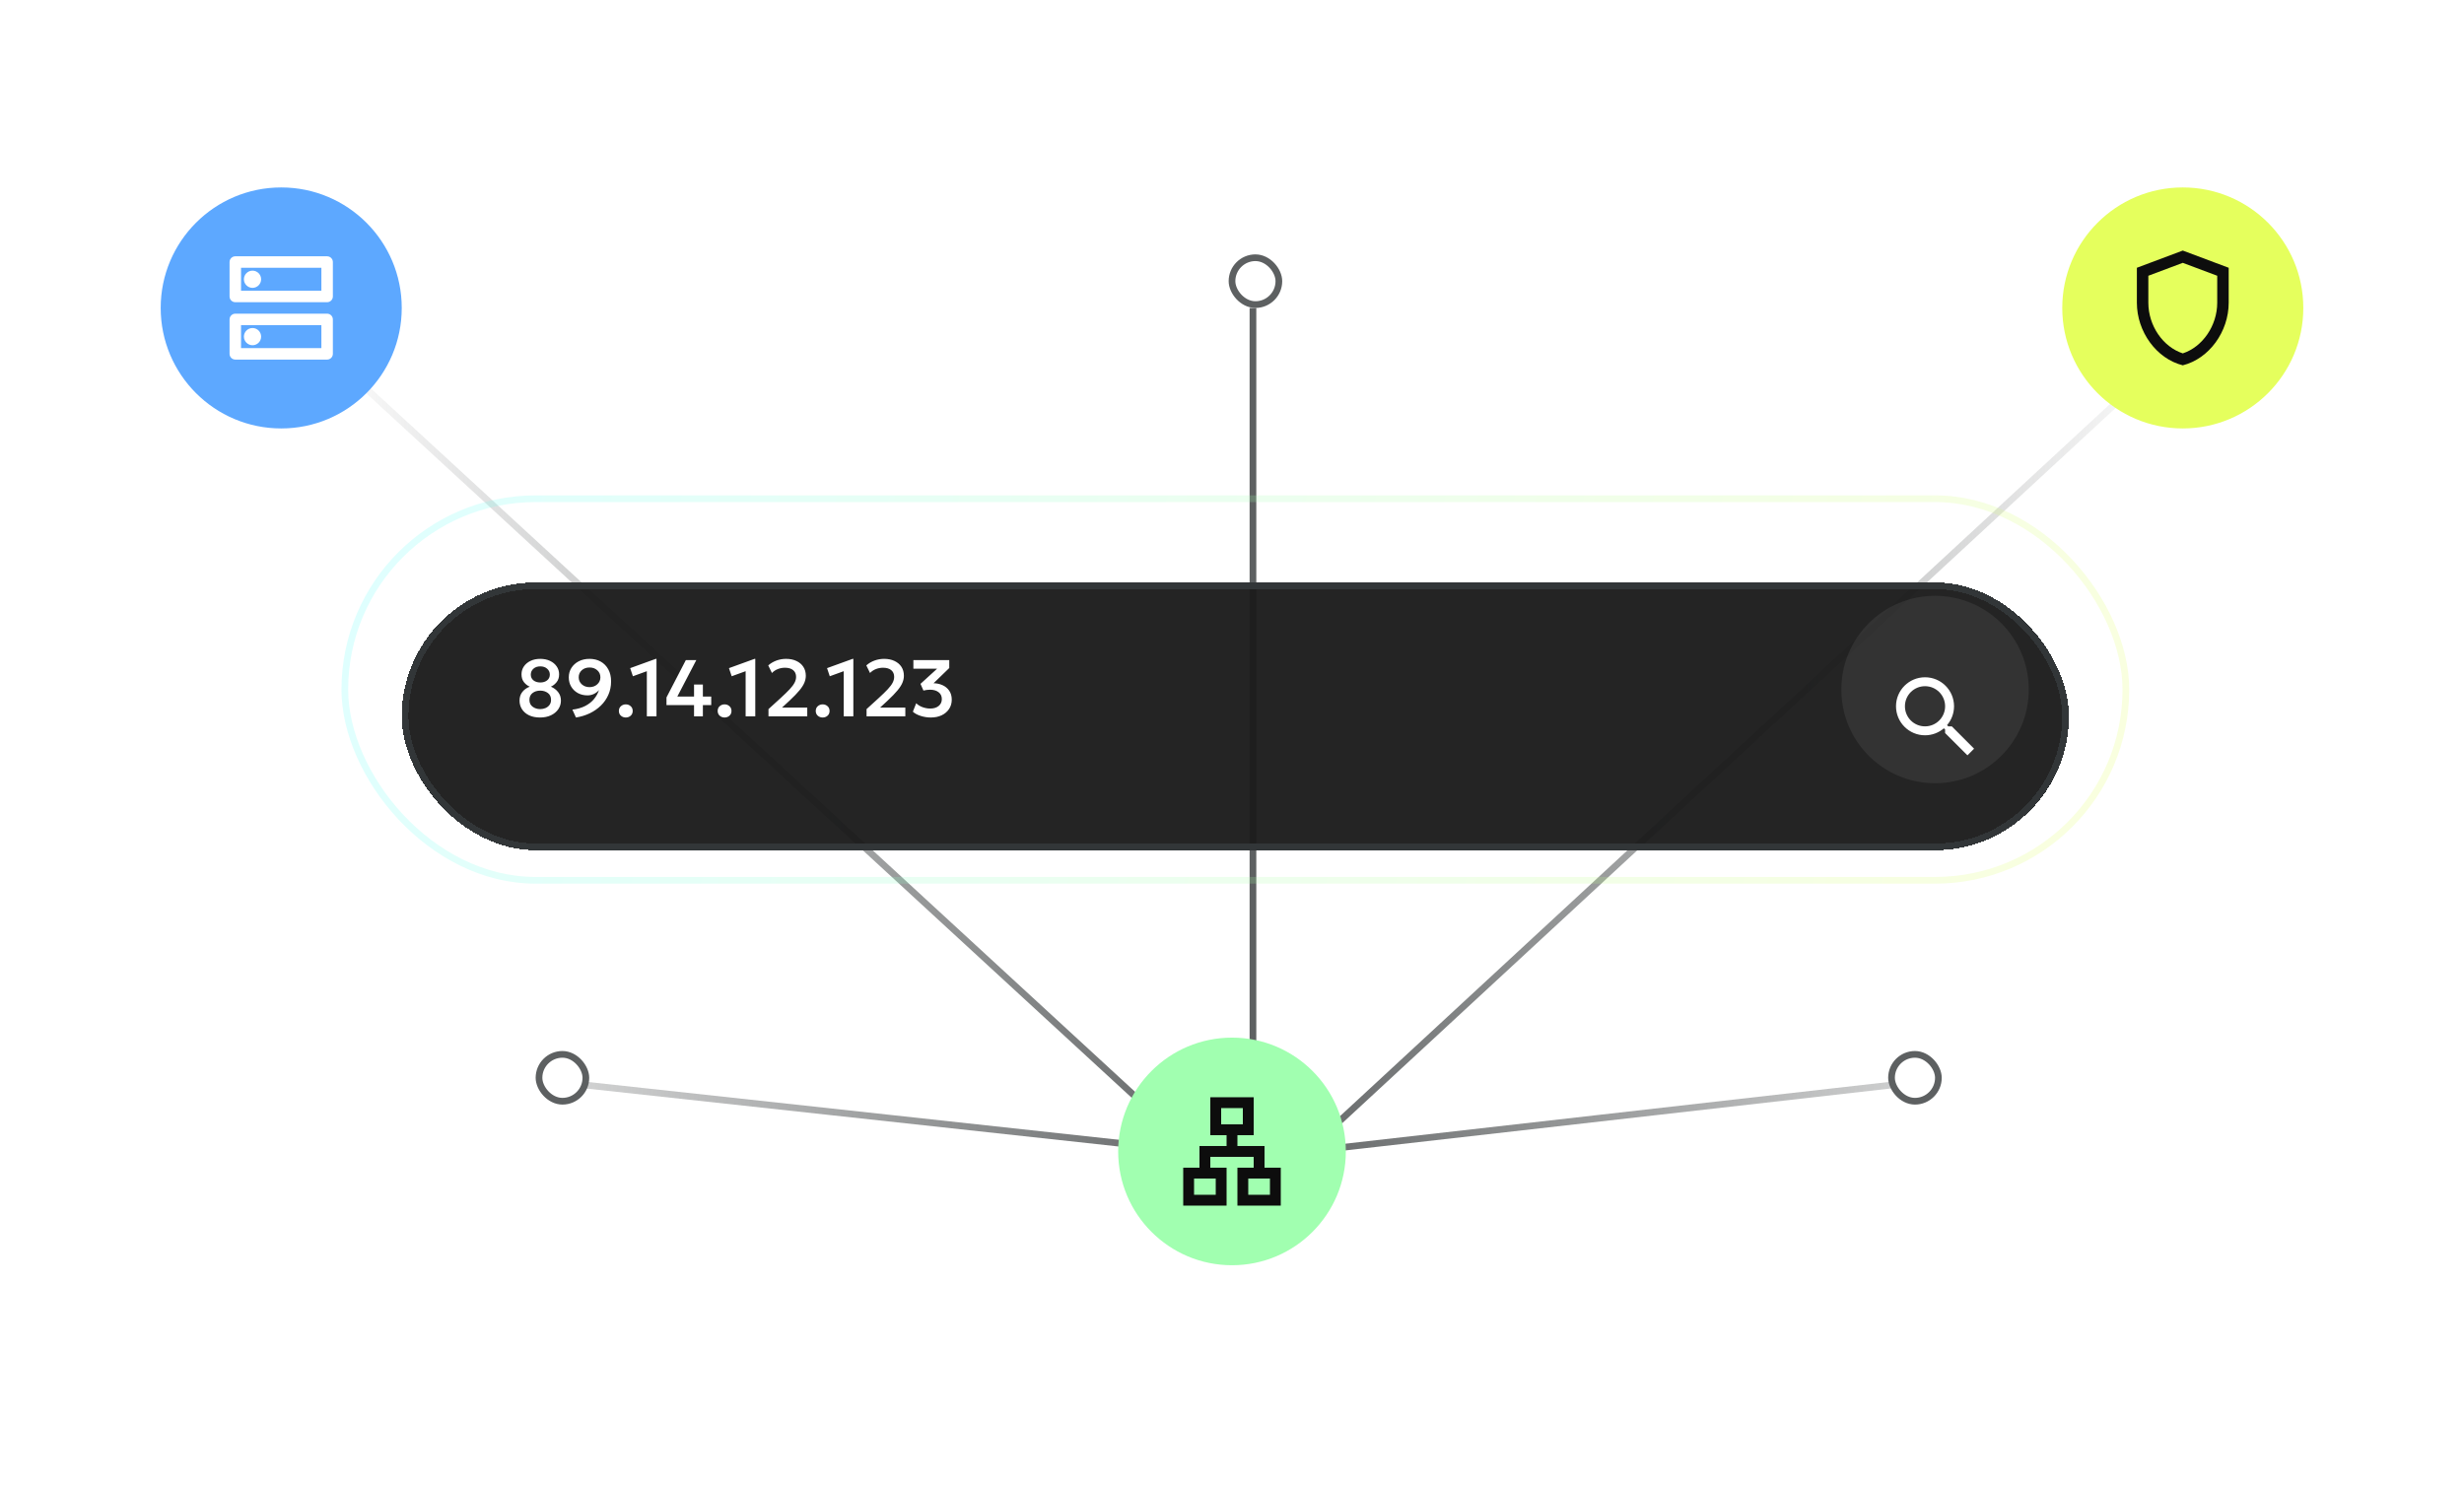 <svg width="368" height="222" viewBox="0 0 368 222" fill="none" xmlns="http://www.w3.org/2000/svg">
<g clip-path="url(#clip0_205_3344)">
<path d="M47 50.98L178.461 172L86.992 162.04M326 50.98L195.169 172L282.859 162.04M187.13 166.522V46" stroke="url(#paint0_linear_205_3344)" stroke-linejoin="round"/>
<rect x="80.5" y="157.5" width="7" height="7" rx="3.5" stroke="#5D6061"/>
<rect x="282.5" y="157.5" width="7" height="7" rx="3.5" stroke="#5D6061"/>
<rect x="184" y="38.5" width="7" height="7" rx="3.5" stroke="#5D6061"/>
<g filter="url(#filter0_dd_205_3344)">
<rect x="60" y="83" width="249" height="40" rx="20" fill="#1B1C1C" fill-opacity="0.96" shape-rendering="crispEdges"/>
<rect x="60.5" y="83.5" width="248" height="39" rx="19.5" stroke="#323638" shape-rendering="crispEdges"/>
</g>
<rect opacity="0.2" x="51.5" y="74.5" width="266" height="57" rx="28.5" stroke="url(#paint1_linear_205_3344)"/>
<path d="M80.654 107.18C80.018 107.18 79.47 107.07 79.01 106.85C78.554 106.626 78.204 106.324 77.96 105.944C77.716 105.56 77.594 105.132 77.594 104.66C77.594 104.156 77.728 103.73 77.996 103.382C78.264 103.03 78.638 102.76 79.118 102.572C78.798 102.44 78.512 102.22 78.26 101.912C78.012 101.6 77.888 101.206 77.888 100.73C77.888 100.282 78.008 99.886 78.248 99.542C78.488 99.194 78.818 98.92 79.238 98.72C79.658 98.52 80.14 98.42 80.684 98.42C81.232 98.42 81.718 98.52 82.142 98.72C82.566 98.92 82.898 99.194 83.138 99.542C83.382 99.89 83.504 100.286 83.504 100.73C83.504 101.21 83.376 101.604 83.12 101.912C82.868 102.22 82.586 102.44 82.274 102.572C82.718 102.76 83.078 103.03 83.354 103.382C83.634 103.734 83.774 104.16 83.774 104.66C83.774 105.132 83.642 105.56 83.378 105.944C83.118 106.324 82.754 106.626 82.286 106.85C81.818 107.07 81.274 107.18 80.654 107.18ZM80.696 101.948C81.108 101.948 81.448 101.842 81.716 101.63C81.984 101.414 82.118 101.128 82.118 100.772C82.118 100.424 81.986 100.132 81.722 99.896C81.458 99.66 81.116 99.542 80.696 99.542C80.272 99.542 79.928 99.66 79.664 99.896C79.404 100.132 79.274 100.424 79.274 100.772C79.274 101.128 79.406 101.414 79.67 101.63C79.938 101.842 80.28 101.948 80.696 101.948ZM80.684 105.926C80.964 105.926 81.226 105.874 81.47 105.77C81.718 105.662 81.918 105.506 82.07 105.302C82.222 105.098 82.298 104.846 82.298 104.546C82.298 104.094 82.14 103.752 81.824 103.52C81.508 103.284 81.128 103.166 80.684 103.166C80.224 103.166 79.84 103.286 79.532 103.526C79.224 103.762 79.07 104.102 79.07 104.546C79.07 104.994 79.23 105.336 79.55 105.572C79.87 105.808 80.248 105.926 80.684 105.926ZM86.021 107.18L85.487 106.004C86.243 105.912 86.889 105.726 87.425 105.446C87.965 105.162 88.401 104.814 88.733 104.402C89.069 103.99 89.311 103.548 89.459 103.076C89.255 103.32 89.003 103.514 88.703 103.658C88.407 103.802 88.085 103.874 87.737 103.874C87.205 103.874 86.729 103.76 86.309 103.532C85.889 103.3 85.557 102.982 85.313 102.578C85.069 102.17 84.947 101.704 84.947 101.18C84.947 100.66 85.077 100.192 85.337 99.776C85.601 99.36 85.965 99.03 86.429 98.786C86.897 98.542 87.437 98.42 88.049 98.42C88.669 98.42 89.221 98.554 89.705 98.822C90.189 99.09 90.569 99.476 90.845 99.98C91.125 100.48 91.265 101.084 91.265 101.792C91.265 102.508 91.131 103.17 90.863 103.778C90.599 104.382 90.229 104.918 89.753 105.386C89.277 105.854 88.721 106.242 88.085 106.55C87.449 106.854 86.761 107.064 86.021 107.18ZM88.049 102.644C88.505 102.644 88.889 102.504 89.201 102.224C89.513 101.944 89.669 101.594 89.669 101.174C89.669 100.746 89.515 100.396 89.207 100.124C88.903 99.848 88.517 99.71 88.049 99.71C87.577 99.71 87.189 99.848 86.885 100.124C86.581 100.396 86.429 100.746 86.429 101.174C86.429 101.594 86.583 101.944 86.891 102.224C87.203 102.504 87.589 102.644 88.049 102.644ZM93.463 107.18C93.183 107.18 92.941 107.092 92.737 106.916C92.532 106.736 92.43 106.498 92.43 106.202C92.43 105.902 92.532 105.664 92.737 105.488C92.941 105.308 93.183 105.218 93.463 105.218C93.746 105.218 93.989 105.308 94.189 105.488C94.392 105.664 94.495 105.902 94.495 106.202C94.495 106.498 94.392 106.736 94.189 106.916C93.989 107.092 93.746 107.18 93.463 107.18ZM96.607 107V100.262L94.525 101.018L94.117 99.806L97.939 98.42H98.047V107H96.607ZM103.656 107V105.326H99.54V104.18L102.432 98.6H103.998L101.16 104.048H103.656V102.26H104.976V104.048H106.224V105.326H104.976V107H103.656ZM108.216 107.18C107.936 107.18 107.694 107.092 107.49 106.916C107.286 106.736 107.184 106.498 107.184 106.202C107.184 105.902 107.286 105.664 107.49 105.488C107.694 105.308 107.936 105.218 108.216 105.218C108.5 105.218 108.742 105.308 108.942 105.488C109.146 105.664 109.248 105.902 109.248 106.202C109.248 106.498 109.146 106.736 108.942 106.916C108.742 107.092 108.5 107.18 108.216 107.18ZM111.361 107V100.262L109.279 101.018L108.871 99.806L112.693 98.42H112.801V107H111.361ZM114.774 107V105.926L116.58 104.282C117.148 103.762 117.6 103.322 117.936 102.962C118.276 102.598 118.52 102.272 118.668 101.984C118.82 101.692 118.896 101.4 118.896 101.108C118.896 100.68 118.75 100.346 118.458 100.106C118.166 99.866 117.758 99.746 117.234 99.746C116.866 99.746 116.512 99.812 116.172 99.944C115.832 100.076 115.538 100.272 115.29 100.532L114.738 99.398C115.094 99.082 115.502 98.84 115.962 98.672C116.422 98.504 116.9 98.42 117.396 98.42C117.992 98.42 118.51 98.526 118.95 98.738C119.394 98.946 119.738 99.238 119.982 99.614C120.226 99.99 120.348 100.432 120.348 100.94C120.348 101.284 120.278 101.626 120.138 101.966C120.002 102.306 119.76 102.688 119.412 103.112C119.064 103.536 118.57 104.048 117.93 104.648L116.796 105.698H120.564V107H114.774ZM122.865 107.18C122.585 107.18 122.343 107.092 122.139 106.916C121.935 106.736 121.833 106.498 121.833 106.202C121.833 105.902 121.935 105.664 122.139 105.488C122.343 105.308 122.585 105.218 122.865 105.218C123.149 105.218 123.391 105.308 123.591 105.488C123.795 105.664 123.897 105.902 123.897 106.202C123.897 106.498 123.795 106.736 123.591 106.916C123.391 107.092 123.149 107.18 122.865 107.18ZM126.009 107V100.262L123.927 101.018L123.519 99.806L127.341 98.42H127.449V107H126.009ZM129.422 107V105.926L131.228 104.282C131.796 103.762 132.248 103.322 132.584 102.962C132.924 102.598 133.168 102.272 133.316 101.984C133.468 101.692 133.544 101.4 133.544 101.108C133.544 100.68 133.398 100.346 133.106 100.106C132.814 99.866 132.406 99.746 131.882 99.746C131.514 99.746 131.16 99.812 130.82 99.944C130.48 100.076 130.186 100.272 129.938 100.532L129.386 99.398C129.742 99.082 130.15 98.84 130.61 98.672C131.07 98.504 131.548 98.42 132.044 98.42C132.64 98.42 133.158 98.526 133.598 98.738C134.042 98.946 134.386 99.238 134.63 99.614C134.874 99.99 134.996 100.432 134.996 100.94C134.996 101.284 134.926 101.626 134.786 101.966C134.65 102.306 134.408 102.688 134.06 103.112C133.712 103.536 133.218 104.048 132.578 104.648L131.444 105.698H135.212V107H129.422ZM139.025 107.18C138.493 107.18 137.977 107.098 137.477 106.934C136.981 106.77 136.601 106.562 136.337 106.31L136.835 105.05C137.079 105.294 137.391 105.488 137.771 105.632C138.155 105.772 138.541 105.842 138.929 105.842C139.453 105.842 139.873 105.714 140.189 105.458C140.505 105.198 140.663 104.854 140.663 104.426C140.663 103.986 140.501 103.644 140.177 103.4C139.857 103.152 139.433 103.028 138.905 103.028C138.589 103.028 138.259 103.07 137.915 103.154L137.477 102.152L139.961 99.89H136.415V98.6H141.773V99.788L139.427 102.062C139.899 102.066 140.341 102.16 140.753 102.344C141.165 102.524 141.499 102.796 141.755 103.16C142.015 103.524 142.145 103.978 142.145 104.522C142.145 105.046 142.011 105.508 141.743 105.908C141.479 106.308 141.113 106.62 140.645 106.844C140.177 107.068 139.637 107.18 139.025 107.18Z" fill="white"/>
<circle cx="289" cy="103" r="14" fill="white" fill-opacity="0.07"/>
<g filter="url(#filter1_d_205_3344)">
<path d="M291.503 104.503H290.977L290.79 104.323C291.443 103.563 291.837 102.577 291.837 101.503C291.837 99.11 289.897 97.17 287.503 97.17C285.11 97.17 283.17 99.11 283.17 101.503C283.17 103.897 285.11 105.837 287.503 105.837C288.577 105.837 289.563 105.443 290.323 104.79L290.503 104.977V105.503L293.837 108.83L294.83 107.837L291.503 104.503ZM287.503 104.503C285.843 104.503 284.503 103.163 284.503 101.503C284.503 99.843 285.843 98.503 287.503 98.503C289.163 98.503 290.503 99.843 290.503 101.503C290.503 103.163 289.163 104.503 287.503 104.503Z" fill="white"/>
</g>
<circle cx="42" cy="46" r="18" fill="#5DA8FF"/>
<path d="M47.999 48.571V52H35.999V48.571H47.999ZM48.857 46.857H35.142C34.671 46.857 34.285 47.243 34.285 47.714V52.857C34.285 53.328 34.671 53.714 35.142 53.714H48.857C49.328 53.714 49.714 53.328 49.714 52.857V47.714C49.714 47.243 49.328 46.857 48.857 46.857ZM37.714 51.571C37.011 51.571 36.428 50.997 36.428 50.286C36.428 49.574 37.011 49 37.714 49C38.417 49 38.999 49.574 38.999 50.286C38.999 50.997 38.425 51.571 37.714 51.571ZM47.999 40V43.428H35.999V40H47.999ZM48.857 38.286H35.142C34.671 38.286 34.285 38.671 34.285 39.143V44.286C34.285 44.757 34.671 45.143 35.142 45.143H48.857C49.328 45.143 49.714 44.757 49.714 44.286V39.143C49.714 38.671 49.328 38.286 48.857 38.286ZM37.714 43C37.011 43 36.428 42.426 36.428 41.714C36.428 41.003 37.011 40.428 37.714 40.428C38.417 40.428 38.999 41.011 38.999 41.714C38.999 42.417 38.425 43 37.714 43Z" fill="white"/>
<circle cx="326" cy="46" r="18" fill="#E5FF5D"/>
<path d="M326 37.428L319.143 40V45.22C319.143 49.548 322.065 53.586 326 54.571C329.934 53.586 332.857 49.548 332.857 45.22V40L326 37.428ZM331.143 45.22C331.143 48.648 328.957 51.82 326 52.788C323.043 51.82 320.857 48.657 320.857 45.22V41.191L326 39.263L331.143 41.191V45.22Z" fill="#0D0D0D"/>
<circle cx="184" cy="172" r="17" fill="#A1FFB0"/>
<path d="M184.81 180.095H191.286V174.429H188.858V171.191H184.81V169.571H187.239V163.905H180.762V169.571H183.191V171.191H179.143V174.429H176.715V180.095H183.191V174.429H180.762V172.81H187.239V174.429H184.81V180.095ZM182.382 167.952V165.524H185.62V167.952H182.382ZM181.572 176.048V178.476H178.334V176.048H181.572ZM189.667 176.048V178.476H186.429V176.048H189.667Z" fill="#0D0D0D"/>
</g>
<defs>
<filter id="filter0_dd_205_3344" x="-4" y="23" width="377" height="168" filterUnits="userSpaceOnUse" color-interpolation-filters="sRGB">
<feFlood flood-opacity="0" result="BackgroundImageFix"/>
<feColorMatrix in="SourceAlpha" type="matrix" values="0 0 0 0 0 0 0 0 0 0 0 0 0 0 0 0 0 0 127 0" result="hardAlpha"/>
<feOffset dy="4"/>
<feGaussianBlur stdDeviation="32"/>
<feComposite in2="hardAlpha" operator="out"/>
<feColorMatrix type="matrix" values="0 0 0 0 0.898 0 0 0 0 1 0 0 0 0 0.365 0 0 0 0.3 0"/>
<feBlend mode="normal" in2="BackgroundImageFix" result="effect1_dropShadow_205_3344"/>
<feColorMatrix in="SourceAlpha" type="matrix" values="0 0 0 0 0 0 0 0 0 0 0 0 0 0 0 0 0 0 127 0" result="hardAlpha"/>
<feOffset/>
<feGaussianBlur stdDeviation="16"/>
<feComposite in2="hardAlpha" operator="out"/>
<feColorMatrix type="matrix" values="0 0 0 0 0.364 0 0 0 0 1 0 0 0 0 1 0 0 0 0.2 0"/>
<feBlend mode="normal" in2="effect1_dropShadow_205_3344" result="effect2_dropShadow_205_3344"/>
<feBlend mode="normal" in="SourceGraphic" in2="effect2_dropShadow_205_3344" result="shape"/>
</filter>
<filter id="filter1_d_205_3344" x="265" y="83" width="48" height="48" filterUnits="userSpaceOnUse" color-interpolation-filters="sRGB">
<feFlood flood-opacity="0" result="BackgroundImageFix"/>
<feColorMatrix in="SourceAlpha" type="matrix" values="0 0 0 0 0 0 0 0 0 0 0 0 0 0 0 0 0 0 127 0" result="hardAlpha"/>
<feOffset dy="4"/>
<feGaussianBlur stdDeviation="8"/>
<feComposite in2="hardAlpha" operator="out"/>
<feColorMatrix type="matrix" values="0 0 0 0 0.607 0 0 0 0 0.708 0 0 0 0 0.079 0 0 0 1 0"/>
<feBlend mode="normal" in2="BackgroundImageFix" result="effect1_dropShadow_205_3344"/>
<feBlend mode="normal" in="SourceGraphic" in2="effect1_dropShadow_205_3344" result="shape"/>
</filter>
<linearGradient id="paint0_linear_205_3344" x1="47" y1="106.261" x2="326" y2="106.261" gradientUnits="userSpaceOnUse">
<stop stop-color="#5D6061" stop-opacity="0"/>
<stop offset="0.5" stop-color="#5D6061"/>
<stop offset="1" stop-color="#5D6061" stop-opacity="0"/>
</linearGradient>
<linearGradient id="paint1_linear_205_3344" x1="318" y1="123.077" x2="60.451" y2="43.436" gradientUnits="userSpaceOnUse">
<stop stop-color="#E5FF5D"/>
<stop offset="1" stop-color="#5DFFFF"/>
</linearGradient>
<clipPath id="clip0_205_3344">
<rect width="368" height="222" fill="white"/>
</clipPath>
</defs>
</svg>
